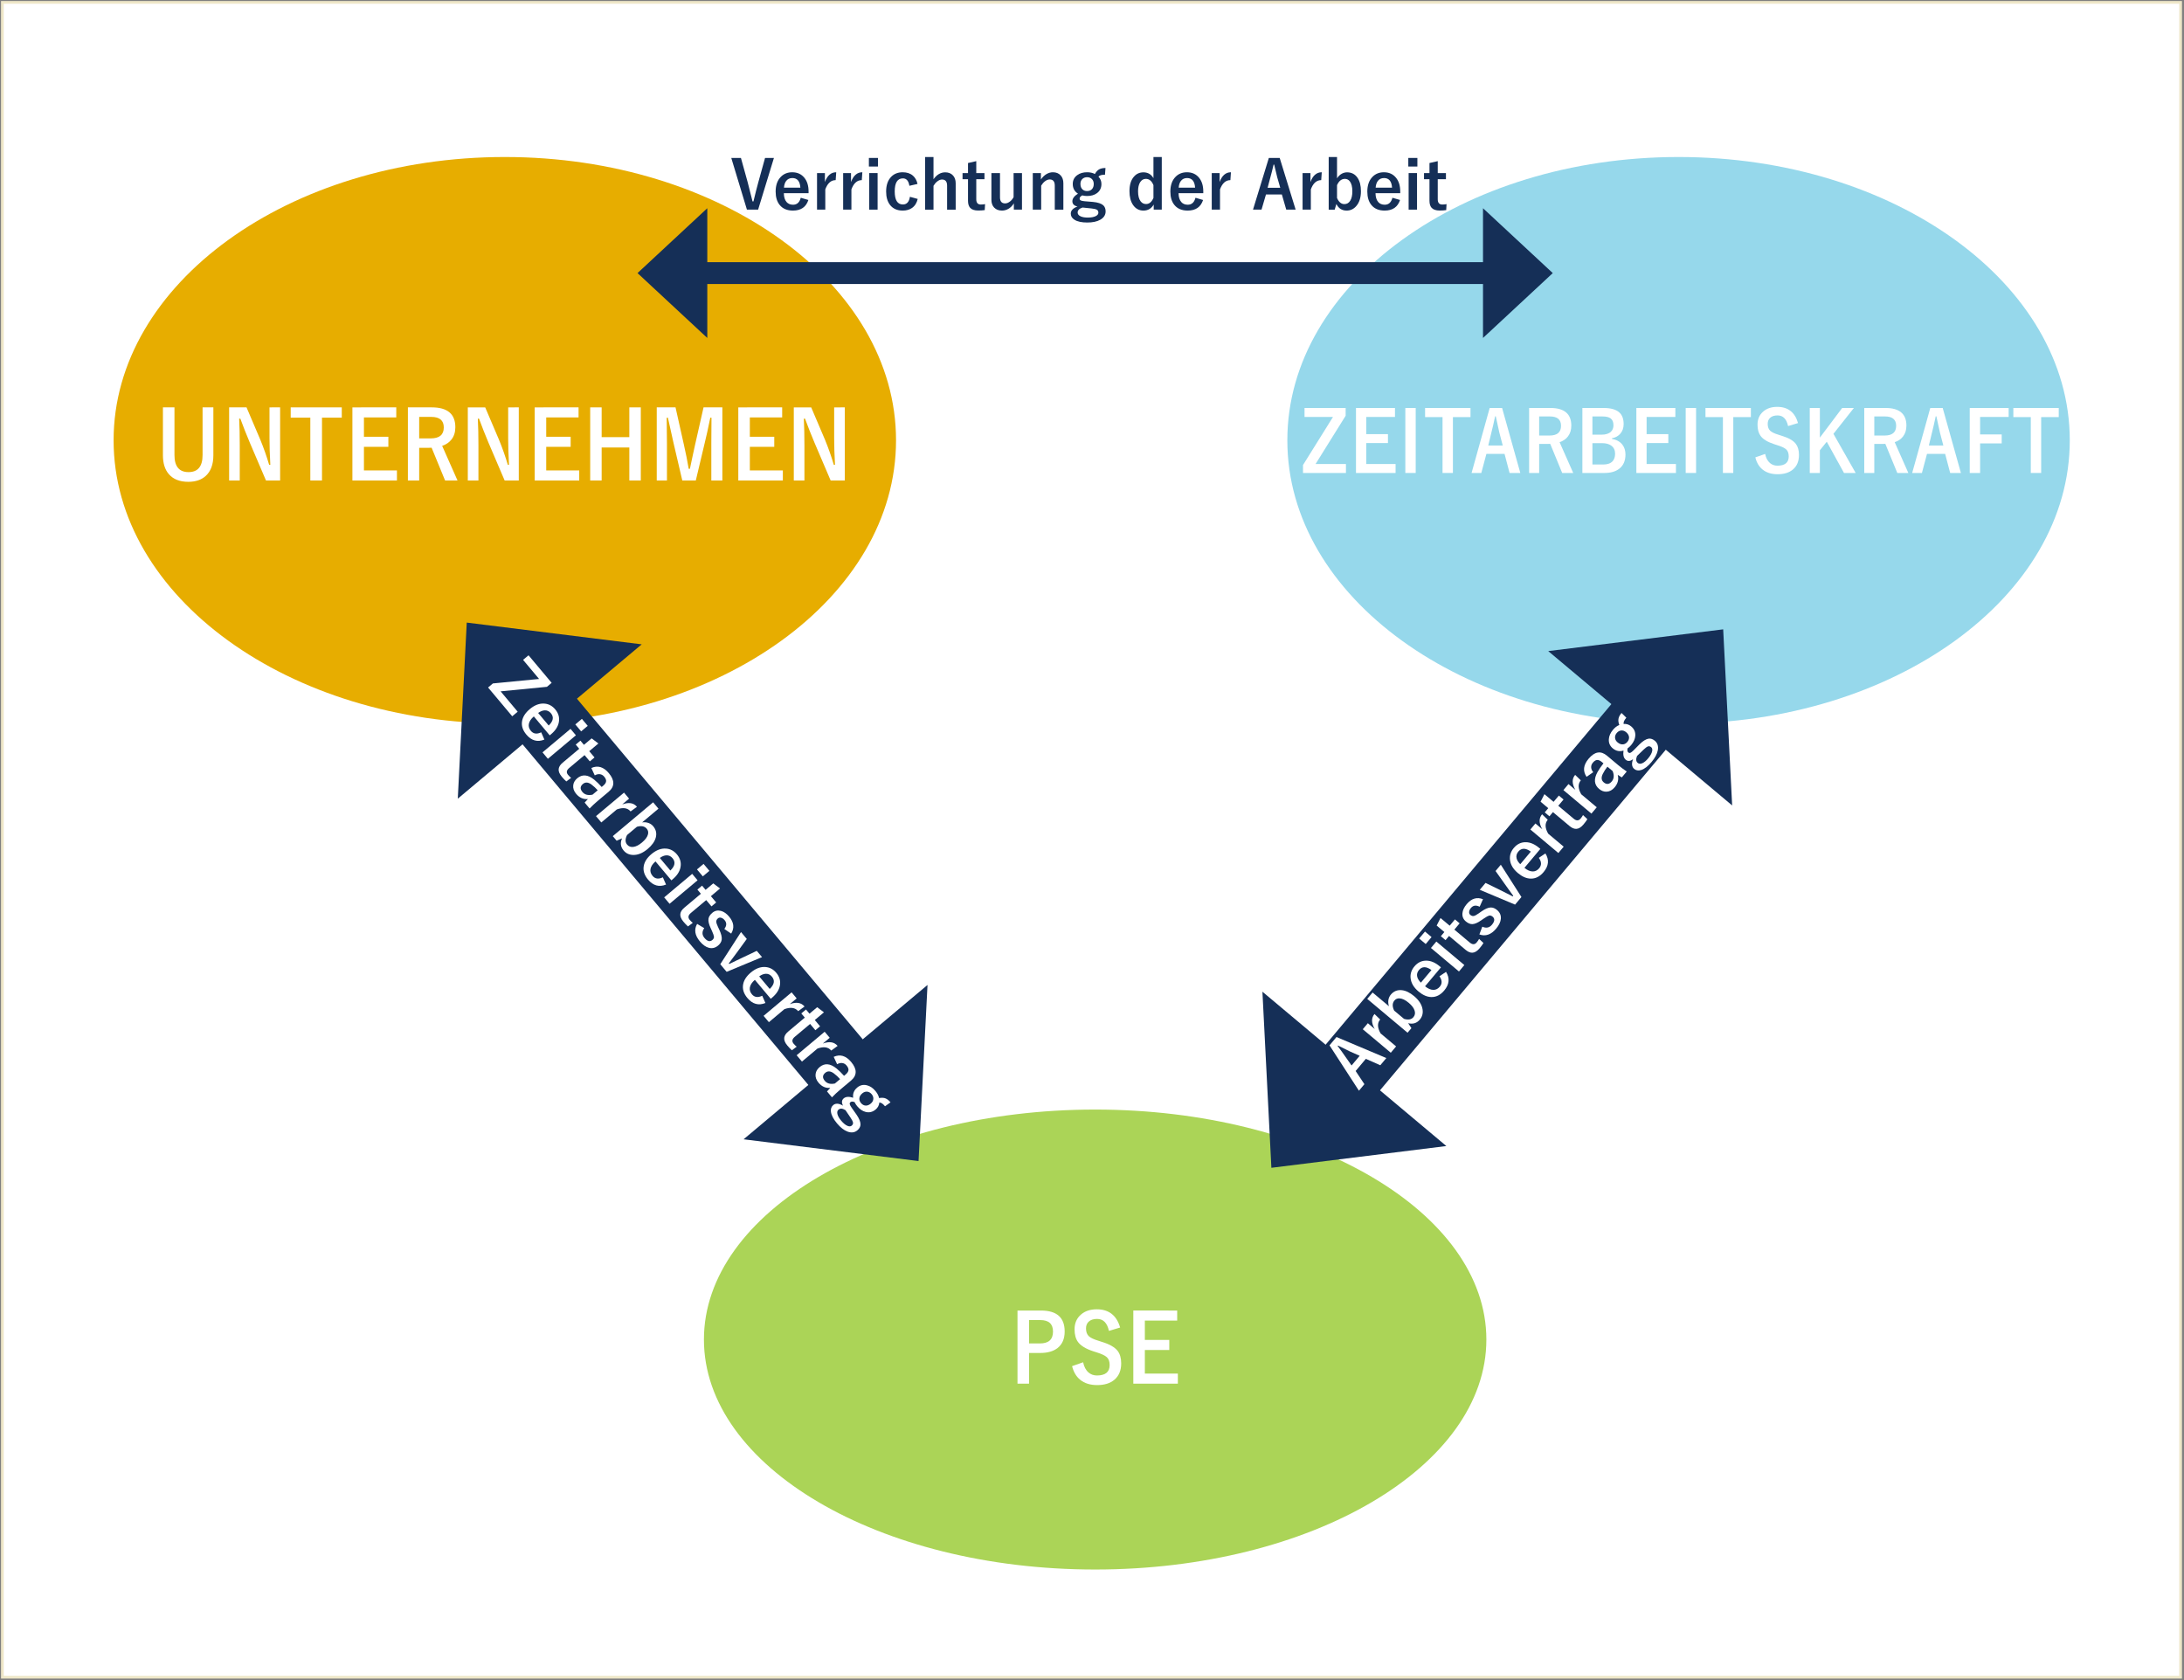 <?xml version="1.0" encoding="utf-8"?>
<!-- Generator: Adobe Illustrator 15.1.0, SVG Export Plug-In . SVG Version: 6.00 Build 0)  -->
<!DOCTYPE svg PUBLIC "-//W3C//DTD SVG 1.1//EN" "http://www.w3.org/Graphics/SVG/1.1/DTD/svg11.dtd">
<svg version="1.1" id="Ebene_1" xmlns="http://www.w3.org/2000/svg" xmlns:xlink="http://www.w3.org/1999/xlink" x="0px" y="0px"
	 width="800px" height="615.498px" viewBox="0 0 800 615.498" enable-background="new 0 0 800 615.498" xml:space="preserve">
<rect x="0" y="0" width="800" height="615.498" fill="#808080" stroke="none"/>
<rect x="0.872" y="0.872" fill="#FFFFFF" width="797.887" height="613.465"/>
<g>
	<g>
		<defs>
			<rect id="SVGID_1_" x="0" width="815.318" height="615.209"/>
		</defs>
		<clipPath id="SVGID_2_">
			<use xlink:href="#SVGID_1_"  overflow="visible"/>
		</clipPath>
		<rect x="0.872" y="0.872" clip-path="url(#SVGID_2_)" fill="none" stroke="#EEE7C8" width="797.887" height="613.465"/>
	</g>
	<g>
		<defs>
			<rect id="SVGID_3_" x="0" width="815.318" height="615.209"/>
		</defs>
		<clipPath id="SVGID_4_">
			<use xlink:href="#SVGID_3_"  overflow="visible"/>
		</clipPath>
		<path clip-path="url(#SVGID_4_)" fill="#ABD457" d="M401.153,574.892c79.144,0,143.305-37.715,143.305-84.239
			s-64.161-84.238-143.305-84.238c-79.142,0-143.302,37.714-143.302,84.238S322.011,574.892,401.153,574.892"/>
	</g>
</g>
<g>
	<path fill="#FFFFFF" d="M372.707,480.033h8.596c5.792,0,8.687,2.557,8.687,7.668c0,2.663-0.862,4.681-2.589,6.051
		c-1.542,1.214-3.662,1.82-6.357,1.82h-4.106v11.24h-4.229L372.707,480.033L372.707,480.033z M376.937,483.522v8.562h3.984
		c3.196,0,4.795-1.45,4.795-4.349c0-2.81-1.547-4.213-4.644-4.213H376.937z"/>
	<path fill="#FFFFFF" d="M410.307,486.252l-4.106,1.23c-0.633-2.922-2.078-4.383-4.336-4.383c-1.369,0-2.416,0.354-3.141,1.063
		c-0.613,0.607-0.919,1.416-0.919,2.427c0,1.259,0.352,2.214,1.057,2.865c0.645,0.585,1.782,1.124,3.417,1.618l1.287,0.422
		c2.851,0.854,4.801,1.972,5.854,3.354c0.848,1.123,1.271,2.642,1.271,4.552c0,2.595-0.837,4.595-2.513,5.999
		c-1.532,1.293-3.626,1.938-6.281,1.938c-2.564,0-4.643-0.651-6.236-1.955c-1.439-1.18-2.426-2.843-2.957-4.988l4.045-1.416
		c0.338,1.651,0.996,2.898,1.977,3.741c0.848,0.73,1.875,1.097,3.08,1.097c3.104,0,4.657-1.275,4.657-3.825
		c0-1.281-0.343-2.236-1.026-2.865c-0.664-0.618-1.905-1.208-3.723-1.77l-1.258-0.405c-2.706-0.887-4.565-2.018-5.576-3.387
		c-0.849-1.146-1.271-2.702-1.271-4.67c0-2.258,0.797-4.066,2.39-5.427c1.461-1.258,3.377-1.888,5.746-1.888
		C406.165,479.578,409.02,481.803,410.307,486.252z"/>
	<path fill="#FFFFFF" d="M431.205,480.033v3.69h-11.844v7.078h8.948v3.69h-8.948v8.63h12.089v3.69h-16.316v-26.78L431.205,480.033
		L431.205,480.033z"/>
</g>
<g>
	<g>
		<defs>
			<rect id="SVGID_5_" x="0" width="815.318" height="615.209"/>
		</defs>
		<clipPath id="SVGID_6_">
			<use xlink:href="#SVGID_5_"  overflow="visible"/>
		</clipPath>
		<path clip-path="url(#SVGID_6_)" fill="#E7AD00" d="M184.915,265.051c79.143,0,143.303-46.458,143.303-103.77
			c0-57.313-64.16-103.771-143.303-103.771S41.613,103.969,41.613,161.281C41.613,218.593,105.773,265.051,184.915,265.051"/>
	</g>
</g>
<g>
	<path fill="#FFFFFF" d="M78.155,149.215v17.528c0,3.371-0.938,5.904-2.818,7.601c-1.583,1.427-3.708,2.14-6.374,2.14
		c-3.095,0-5.454-0.921-7.078-2.764c-1.471-1.674-2.207-4-2.207-6.977v-17.528h4.229v17.46c0,4.168,1.717,6.252,5.148,6.252
		s5.148-2.084,5.148-6.252v-17.46H78.155z"/>
	<path fill="#FFFFFF" d="M102.608,149.215v26.78h-5.179l-5.899-13.803c-1.256-2.977-2.42-5.926-3.492-8.848h-0.43
		c0.144,2.966,0.214,6.191,0.214,9.674v12.977H83.93v-26.78h6.374l5.056,11.865c1.246,3.034,2.324,6.096,3.233,9.186h0.429
		c-0.204-3.641-0.306-6.91-0.306-9.809v-11.241L102.608,149.215L102.608,149.215z"/>
	<path fill="#FFFFFF" d="M125.192,149.215v3.758h-7.247v23.022h-4.274v-23.022h-7.187v-3.758H125.192z"/>
	<path fill="#FFFFFF" d="M145.155,149.215v3.691h-11.844v7.079h8.948v3.691h-8.948v8.629H145.4v3.691h-16.316v-26.78
		L145.155,149.215L145.155,149.215z"/>
	<path fill="#FFFFFF" d="M149.415,149.215h8.749c5.75,0,8.626,2.427,8.626,7.281c0,1.787-0.471,3.281-1.41,4.483
		c-0.828,1.068-1.966,1.843-3.417,2.326l5.623,12.69h-4.55l-4.935-12l-1.103,0.034h-3.447v11.966h-4.137V149.215L149.415,149.215z
		 M153.551,152.704v7.871h4.244c3.176,0,4.765-1.337,4.765-4.011c0-2.573-1.526-3.859-4.581-3.859L153.551,152.704L153.551,152.704z
		"/>
	<path fill="#FFFFFF" d="M190.031,149.215v26.78h-5.179l-5.898-13.803c-1.257-2.977-2.42-5.926-3.493-8.848h-0.43
		c0.144,2.966,0.215,6.191,0.215,9.674v12.977h-3.893v-26.78h6.374l5.057,11.865c1.245,3.034,2.323,6.096,3.232,9.186h0.429
		c-0.203-3.641-0.306-6.91-0.306-9.809v-11.241L190.031,149.215L190.031,149.215z"/>
	<path fill="#FFFFFF" d="M211.926,149.215v3.691h-11.844v7.079h8.947v3.691h-8.947v8.629h12.089v3.691h-16.317v-26.78
		L211.926,149.215L211.926,149.215z"/>
	<path fill="#FFFFFF" d="M234.724,149.215v26.78h-4.198v-12.084h-10.143v12.084h-4.198v-26.78h4.198v10.904h10.143v-10.904H234.724z
		"/>
	<path fill="#FFFFFF" d="M264.601,149.215v26.78h-4.045v-13.533c0-2.067,0.021-5.219,0.063-9.455h-0.444
		c-0.787,3.888-1.456,6.927-2.007,9.118l-3.294,13.871h-4.949l-3.202-13.702c-0.194-0.809-0.884-3.904-2.068-9.287h-0.443
		c0.061,3.101,0.092,6.275,0.092,9.522v13.466h-3.738v-26.78h6.879l3.064,13.668c0.695,3.045,1.282,5.989,1.762,8.831h0.444
		c0.173-0.752,0.5-2.292,0.979-4.618c0.348-1.674,0.648-3.056,0.904-4.146l3.11-13.736L264.601,149.215L264.601,149.215z"/>
	<path fill="#FFFFFF" d="M286.51,149.215v3.691h-11.844v7.079h8.947v3.691h-8.947v8.629h12.089v3.691h-16.317v-26.78L286.51,149.215
		L286.51,149.215z"/>
	<path fill="#FFFFFF" d="M309.446,149.215v26.78h-5.179l-5.899-13.803c-1.256-2.977-2.419-5.926-3.492-8.848h-0.43
		c0.144,2.966,0.215,6.191,0.215,9.674v12.977h-3.893v-26.78h6.374l5.056,11.865c1.246,3.034,2.324,6.096,3.233,9.186h0.429
		c-0.204-3.641-0.306-6.91-0.306-9.809v-11.241L309.446,149.215L309.446,149.215z"/>
</g>
<g>
	<g>
		<defs>
			<rect id="SVGID_7_" x="0" width="815.318" height="615.209"/>
		</defs>
		<clipPath id="SVGID_8_">
			<use xlink:href="#SVGID_7_"  overflow="visible"/>
		</clipPath>
		<path clip-path="url(#SVGID_8_)" fill="#96D8EB" d="M614.856,265.051c79.145,0,143.304-46.458,143.304-103.77
			c0-57.313-64.159-103.771-143.304-103.771c-79.143,0-143.302,46.458-143.302,103.771
			C471.554,218.593,535.713,265.051,614.856,265.051"/>
	</g>
</g>
<g>
	<path fill="#FFFFFF" d="M492.911,149.436v2.846l-11.019,17.678h11.127v3.281h-15.729v-2.906l10.989-17.618h-10.433v-3.281H492.911
		L492.911,149.436z"/>
	<path fill="#FFFFFF" d="M510.984,149.436v3.281h-10.526v6.292h7.952v3.281h-7.952v7.67h10.744v3.281h-14.504v-23.805H510.984z"/>
	<path fill="#FFFFFF" d="M518.57,149.436v23.805h-3.8v-23.805H518.57z"/>
	<path fill="#FFFFFF" d="M538.643,149.436v3.341h-6.441v20.464h-3.8v-20.464h-6.387v-3.341H538.643z"/>
	<path fill="#FFFFFF" d="M550.221,149.436l6.673,23.805h-3.937l-1.839-6.996h-6.646l-1.866,6.996h-3.568l6.634-23.805H550.221z
		 M550.452,163.173l-1.267-4.824c-0.163-0.679-0.59-2.631-1.28-5.857h-0.245c-0.463,2.227-0.908,4.17-1.335,5.828l-1.171,4.854
		L550.452,163.173L550.452,163.173z"/>
	<path fill="#FFFFFF" d="M560.122,149.436h7.776c5.111,0,7.667,2.157,7.667,6.472c0,1.588-0.417,2.917-1.253,3.985
		c-0.735,0.949-1.748,1.638-3.037,2.067l4.998,11.281h-4.044l-4.386-10.667l-0.98,0.03H563.8v10.637h-3.678V149.436z
		 M563.799,152.537v6.996h3.771c2.823,0,4.235-1.188,4.235-3.565c0-2.287-1.357-3.431-4.072-3.431H563.799z"/>
	<path fill="#FFFFFF" d="M579.625,149.436h7.722c2.778,0,4.762,0.589,5.951,1.768c0.963,0.949,1.443,2.332,1.443,4.15
		c0,1.458-0.439,2.662-1.32,3.61c-0.755,0.819-1.748,1.343-2.982,1.573v0.21c1.707,0.31,2.991,1.024,3.854,2.142
		c0.744,0.969,1.116,2.167,1.116,3.596c0,2.267-0.749,3.995-2.247,5.183c-1.335,1.049-3.142,1.573-5.421,1.573h-8.116V149.436
		L579.625,149.436z M583.301,152.537v6.681h3.296c1.543,0,2.696-0.354,3.459-1.063c0.636-0.589,0.953-1.388,0.953-2.397
		c0-1.168-0.351-2.007-1.048-2.517c-0.646-0.469-1.657-0.704-3.037-0.704H583.301z M583.301,162.319v7.82h4.018
		c1.507,0,2.629-0.395,3.364-1.184c0.617-0.669,0.926-1.593,0.926-2.771c0-1.298-0.472-2.287-1.416-2.966
		c-0.836-0.599-1.952-0.899-3.351-0.899H583.301z"/>
	<path fill="#FFFFFF" d="M613.685,149.436v3.281h-10.527v6.292h7.953v3.281h-7.953v7.67h10.745v3.281h-14.504v-23.805H613.685z"/>
	<path fill="#FFFFFF" d="M621.272,149.436v23.805h-3.8v-23.805H621.272z"/>
	<path fill="#FFFFFF" d="M641.345,149.436v3.341h-6.441v20.464h-3.8v-20.464h-6.387v-3.341H641.345z"/>
	<path fill="#FFFFFF" d="M658.621,154.963l-3.649,1.094c-0.563-2.597-1.849-3.895-3.854-3.895c-1.216,0-2.146,0.314-2.791,0.944
		c-0.545,0.539-0.816,1.258-0.816,2.157c0,1.119,0.313,1.967,0.938,2.546c0.572,0.52,1.584,0.999,3.037,1.438l1.145,0.375
		c2.532,0.759,4.268,1.752,5.202,2.981c0.754,0.999,1.131,2.347,1.131,4.045c0,2.307-0.744,4.085-2.233,5.333
		c-1.361,1.148-3.223,1.723-5.584,1.723c-2.278,0-4.126-0.579-5.543-1.738c-1.279-1.049-2.156-2.527-2.628-4.435l3.596-1.258
		c0.299,1.468,0.885,2.577,1.757,3.326c0.753,0.649,1.666,0.974,2.737,0.974c2.76,0,4.14-1.134,4.14-3.401
		c0-1.139-0.304-1.987-0.911-2.547c-0.592-0.549-1.693-1.073-3.311-1.573l-1.117-0.36c-2.404-0.789-4.058-1.792-4.957-3.011
		c-0.754-1.019-1.13-2.402-1.13-4.15c0-2.007,0.708-3.615,2.124-4.824c1.299-1.119,3.001-1.678,5.107-1.678
		C654.939,149.031,657.477,151.008,658.621,154.963z"/>
	<path fill="#FFFFFF" d="M679.076,149.436l-7.489,9.468l8.145,14.337h-4.276l-6.306-11.445l-2.533,3.131v8.314h-3.704v-23.805h3.704
		v10.861l8.171-10.861H679.076z"/>
	<path fill="#FFFFFF" d="M682.877,149.436h7.775c5.111,0,7.667,2.157,7.667,6.472c0,1.588-0.417,2.917-1.253,3.985
		c-0.734,0.949-1.748,1.638-3.037,2.067l4.998,11.281h-4.044l-4.386-10.667l-0.98,0.03h-3.063v10.637h-3.677V149.436z
		 M686.554,152.537v6.996h3.771c2.823,0,4.235-1.188,4.235-3.565c0-2.287-1.357-3.431-4.072-3.431H686.554z"/>
	<path fill="#FFFFFF" d="M711.613,149.436l6.673,23.805h-3.936l-1.839-6.996h-6.646L704,173.24h-3.568l6.633-23.805L711.613,149.436
		L711.613,149.436z M711.844,163.173l-1.268-4.824c-0.163-0.679-0.59-2.631-1.279-5.857h-0.245c-0.463,2.227-0.908,4.17-1.335,5.828
		l-1.172,4.854L711.844,163.173L711.844,163.173z"/>
	<path fill="#FFFFFF" d="M735.773,149.436v3.281h-10.459v6.412h7.912v3.281h-7.912v10.832h-3.8v-23.805L735.773,149.436
		L735.773,149.436z"/>
	<path fill="#FFFFFF" d="M754.117,149.436v3.341h-6.44v20.464h-3.8v-20.464h-6.388v-3.341H754.117z"/>
</g>
<line fill="none" stroke="#152F57" stroke-width="26" x1="190.789" y1="251.665" x2="316.646" y2="401.656"/>
<polygon fill="#152F57" points="170.97,228.046 167.686,292.544 235.059,236.014 "/>
<polygon fill="#152F57" points="336.464,425.275 339.747,360.776 272.375,417.308 "/>
<g>
	<path fill="#FFFFFF" d="M202.073,250.119l-1.733,1.455l-16.969,1.654l6.258,7.457l-2,1.677l-8.848-10.543l1.771-1.486l16.917-1.641
		l-5.868-6.993l1.999-1.678L202.073,250.119z"/>
	<path fill="#FFFFFF" d="M201.363,269.35l-5.82-6.938c-1.062,0.911-1.673,1.85-1.836,2.817c-0.146,0.877,0.108,1.706,0.763,2.485
		c0.924,1.102,2.181,1.277,3.769,0.524l1.173,2.658c-2.525,1.02-4.729,0.409-6.607-1.83c-1.374-1.638-1.888-3.325-1.544-5.066
		c0.297-1.525,1.23-2.946,2.801-4.263c1.777-1.491,3.567-2.163,5.37-2.017c1.552,0.119,2.871,0.826,3.959,2.122
		c1.215,1.448,1.649,3.035,1.301,4.758c-0.312,1.568-1.259,3.017-2.841,4.345L201.363,269.35z M200.984,265.747
		c1.698-1.622,1.969-3.123,0.81-4.504c-0.628-0.749-1.391-1.101-2.285-1.055c-0.765,0.041-1.56,0.36-2.384,0.959L200.984,265.747z"
		/>
	<path fill="#FFFFFF" d="M210.957,269.326l-10.262,8.609l-1.976-2.354l10.261-8.609L210.957,269.326z M215.286,265.866l-2.41,2.022
		l-2.139-2.548l2.41-2.022L215.286,265.866z"/>
	<path fill="#FFFFFF" d="M219.187,272.33l-3.35,2.812l1.93,2.301l-1.716,1.44l-1.93-2.301l-5.633,4.726
		c-0.985,0.827-1.124,1.664-0.413,2.51c0.383,0.456,0.757,0.821,1.122,1.096l-1.757,1.318c-0.513-0.451-1.065-1.029-1.658-1.734
		c-0.872-1.041-1.252-1.999-1.136-2.875c0.103-0.78,0.591-1.538,1.468-2.273l6.062-5.086l-1.287-1.534l1.716-1.44l1.287,1.534
		l2.821-2.367L219.187,272.33z"/>
	<path fill="#FFFFFF" d="M216.608,281.308c2.331-1.054,4.461-0.43,6.393,1.87c2.227,2.654,2.204,4.933-0.065,6.837l-4.072,3.417
		c-0.991,0.833-1.956,1.735-2.893,2.707l-1.815-2.163c0.327-0.389,0.727-0.822,1.197-1.3c-1.677,0.152-3.109-0.479-4.3-1.896
		c-0.854-1.017-1.212-2.075-1.076-3.174c0.119-0.971,0.61-1.819,1.475-2.544c1.825-1.532,3.892-1.363,6.198,0.509
		c0.853,0.694,1.77,1.589,2.75,2.685l0.584-0.49c0.682-0.572,1.029-1.139,1.045-1.701c0.01-0.484-0.231-1.02-0.723-1.604
		c-0.449-0.535-0.996-0.834-1.638-0.895c-0.588-0.058-1.189,0.09-1.808,0.442L216.608,281.308z M218.948,289.472
		c-0.678-0.77-1.436-1.471-2.276-2.102c-1.208-0.896-2.259-0.968-3.153-0.218c-1.035,0.868-1.092,1.85-0.173,2.946
		c0.837,0.998,2.068,1.323,3.695,0.975L218.948,289.472z"/>
	<path fill="#FFFFFF" d="M233.322,295.516l-2.339,1.7c-1.098-1.309-2.779-1.552-5.045-0.729l-5.678,4.764l-1.945-2.318l10.262-8.609
		l1.854,2.209l-2.52,2.114C230.297,293.772,232.102,294.062,233.322,295.516z"/>
	<path fill="#FFFFFF" d="M241.196,296.206l-5.988,5.025c0.856-0.128,1.668-0.046,2.432,0.247c0.649,0.254,1.19,0.64,1.624,1.157
		c1.042,1.242,1.354,2.633,0.938,4.176c-0.392,1.438-1.381,2.823-2.97,4.155c-1.802,1.512-3.585,2.241-5.352,2.188
		c-1.423-0.039-2.576-0.586-3.459-1.639c-1.104-1.314-1.29-2.791-0.561-4.431l-1.985,0.858l-1.409-1.68l14.771-12.394
		L241.196,296.206z M233.299,302.832l-3.606,3.026c-0.729,1.452-0.722,2.624,0.023,3.511c0.592,0.707,1.383,0.981,2.372,0.825
		c0.949-0.142,1.977-0.678,3.084-1.607c1.234-1.037,1.966-2.039,2.191-3.005c0.187-0.768,0.035-1.441-0.449-2.019
		C236.118,302.613,234.913,302.37,233.299,302.832z"/>
	<path fill="#FFFFFF" d="M245.928,322.46l-5.821-6.938c-1.061,0.91-1.673,1.85-1.836,2.816c-0.146,0.877,0.109,1.707,0.764,2.485
		c0.925,1.103,2.181,1.276,3.769,0.524l1.172,2.658c-2.526,1.02-4.728,0.408-6.606-1.83c-1.374-1.638-1.889-3.326-1.545-5.066
		c0.298-1.524,1.23-2.945,2.801-4.262c1.776-1.492,3.566-2.164,5.37-2.019c1.552,0.119,2.87,0.825,3.959,2.123
		c1.215,1.448,1.648,3.034,1.301,4.757c-0.313,1.568-1.259,3.018-2.841,4.346L245.928,322.46z M245.55,318.858
		c1.698-1.623,1.968-3.125,0.809-4.506c-0.628-0.748-1.39-1.101-2.284-1.054c-0.766,0.04-1.56,0.36-2.385,0.959L245.55,318.858z"/>
	<path fill="#FFFFFF" d="M255.521,322.437l-10.261,8.609l-1.976-2.354l10.261-8.609L255.521,322.437z M259.851,318.976l-2.41,2.022
		l-2.137-2.548l2.41-2.021L259.851,318.976z"/>
	<path fill="#FFFFFF" d="M263.751,325.44l-3.351,2.813l1.932,2.301l-1.716,1.439l-1.932-2.301l-5.632,4.727
		c-0.986,0.827-1.124,1.663-0.414,2.51c0.383,0.455,0.756,0.82,1.122,1.096l-1.757,1.318c-0.514-0.451-1.066-1.029-1.658-1.734
		c-0.873-1.041-1.252-2-1.136-2.875c0.102-0.78,0.591-1.539,1.467-2.273l6.061-5.086l-1.286-1.533l1.716-1.439l1.287,1.533
		l2.82-2.367L263.751,325.44z"/>
	<path fill="#FFFFFF" d="M267.83,341.962l-2.51-1.691c0.889-1.18,0.928-2.25,0.121-3.213c-0.438-0.522-0.904-0.83-1.398-0.925
		c-0.404-0.086-0.756-0.005-1.055,0.246c-0.432,0.362-0.64,0.771-0.622,1.224c0.02,0.418,0.227,1.047,0.621,1.89l0.492,1.05
		c0.712,1.516,1.007,2.727,0.883,3.629c-0.108,0.797-0.553,1.521-1.331,2.176c-1.022,0.858-2.144,1.129-3.362,0.814
		c-1.131-0.286-2.226-1.059-3.282-2.318c-1.874-2.232-2.216-4.377-1.027-6.434l2.605,1.548c-0.875,1.293-0.849,2.492,0.075,3.593
		c1.046,1.247,2.011,1.501,2.894,0.76c0.438-0.367,0.635-0.781,0.59-1.242c-0.044-0.387-0.28-1.065-0.71-2.033l-0.481-1.057
		c-0.68-1.453-0.947-2.612-0.805-3.479c0.13-0.761,0.596-1.479,1.398-2.153c0.919-0.771,1.96-1.006,3.124-0.708
		c1.07,0.274,2.08,0.978,3.03,2.109C268.83,337.833,269.081,339.906,267.83,341.962z"/>
	<path fill="#FFFFFF" d="M279.137,350.581l-12.965,5.387l-2.336-2.785l7.595-11.785l2.114,2.521l-3.385,4.66
		c-0.438,0.604-1.002,1.364-1.697,2.278c-0.746,0.99-1.25,1.662-1.512,2.018l0.184,0.219c0.506-0.238,1.372-0.658,2.598-1.261
		c0.942-0.459,1.717-0.828,2.321-1.106l5.153-2.443L279.137,350.581z"/>
	<path fill="#FFFFFF" d="M282.328,365.84l-5.821-6.938c-1.062,0.912-1.673,1.851-1.836,2.817c-0.146,0.878,0.108,1.706,0.763,2.485
		c0.924,1.102,2.181,1.277,3.77,0.523l1.172,2.658c-2.525,1.02-4.729,0.409-6.607-1.83c-1.374-1.638-1.888-3.324-1.544-5.066
		c0.297-1.524,1.23-2.945,2.8-4.262c1.777-1.492,3.567-2.164,5.37-2.019c1.552,0.12,2.871,0.827,3.959,2.123
		c1.215,1.448,1.649,3.035,1.301,4.758c-0.312,1.567-1.259,3.017-2.841,4.345L282.328,365.84z M281.949,362.237
		c1.697-1.622,1.968-3.123,0.809-4.504c-0.628-0.75-1.39-1.102-2.285-1.055c-0.765,0.04-1.56,0.359-2.384,0.959L281.949,362.237z"/>
	<path fill="#FFFFFF" d="M294.708,368.673l-2.339,1.7c-1.099-1.31-2.78-1.552-5.045-0.729l-5.679,4.765l-1.944-2.318l10.261-8.608
		l1.854,2.209l-2.52,2.113C291.683,366.929,293.488,367.219,294.708,368.673z"/>
	<path fill="#FFFFFF" d="M301.813,370.801l-3.35,2.812l1.93,2.302l-1.716,1.44l-1.93-2.301l-5.633,4.725
		c-0.985,0.828-1.123,1.664-0.413,2.51c0.383,0.457,0.757,0.822,1.122,1.097l-1.757,1.318c-0.513-0.451-1.065-1.029-1.657-1.734
		c-0.874-1.04-1.253-2-1.137-2.875c0.103-0.78,0.591-1.538,1.469-2.274l6.061-5.086l-1.287-1.532l1.716-1.44l1.287,1.533
		l2.821-2.367L301.813,370.801z"/>
	<path fill="#FFFFFF" d="M306.818,383.106l-2.339,1.699c-1.098-1.309-2.78-1.553-5.045-0.729l-5.678,4.764l-1.945-2.317
		l10.261-8.609l1.854,2.209l-2.521,2.113C303.793,381.36,305.598,381.651,306.818,383.106z"/>
	<path fill="#FFFFFF" d="M305.385,387.108c2.332-1.053,4.462-0.43,6.392,1.871c2.228,2.652,2.204,4.932-0.065,6.836l-4.071,3.416
		c-0.992,0.834-1.956,1.736-2.894,2.709l-1.814-2.164c0.327-0.389,0.726-0.822,1.197-1.299c-1.678,0.151-3.11-0.48-4.301-1.898
		c-0.853-1.018-1.212-2.075-1.076-3.174c0.118-0.971,0.609-1.819,1.475-2.545c1.826-1.531,3.892-1.361,6.198,0.51
		c0.853,0.693,1.77,1.59,2.751,2.686l0.584-0.49c0.681-0.571,1.028-1.14,1.045-1.701c0.009-0.483-0.232-1.02-0.723-1.604
		c-0.449-0.535-0.996-0.835-1.639-0.896c-0.588-0.058-1.188,0.091-1.807,0.442L305.385,387.108z M307.725,395.272
		c-0.678-0.771-1.438-1.472-2.277-2.104c-1.208-0.896-2.259-0.967-3.152-0.217c-1.035,0.867-1.093,1.849-0.174,2.945
		c0.838,0.998,2.068,1.322,3.695,0.976L307.725,395.272z"/>
	<path fill="#FFFFFF" d="M326.198,403.774l-2.012,1.438c-0.439-0.522-0.82-0.884-1.141-1.081c-0.252-0.15-0.563-0.255-0.93-0.311
		c-0.107,1.046-0.558,1.9-1.349,2.563c-1.12,0.939-2.345,1.241-3.674,0.904c-1.126-0.278-2.159-0.978-3.1-2.099
		c-0.397-0.474-0.713-0.967-0.944-1.479c-0.668-0.289-1.175-0.288-1.522,0.003c-0.244,0.204-0.331,0.453-0.26,0.747
		c0.07,0.294,0.306,0.729,0.706,1.305l1.754,2.48c1.02,1.486,1.513,2.718,1.479,3.689c-0.04,0.78-0.425,1.478-1.154,2.09
		c-0.992,0.832-2.195,0.985-3.61,0.461c-1.288-0.483-2.568-1.483-3.84-3c-1.307-1.557-2.049-2.969-2.227-4.229
		c-0.146-1.063,0.137-1.888,0.843-2.48c0.876-0.734,2.07-0.664,3.584,0.214c-0.594-1.142-0.504-2.035,0.269-2.685
		c0.762-0.639,1.908-0.711,3.444-0.215c-0.197-1.496,0.298-2.74,1.485-3.736c1.059-0.889,2.25-1.164,3.573-0.821
		c1.139,0.28,2.17,0.974,3.101,2.082c0.71,0.846,1.155,1.711,1.338,2.596c0.952-0.188,1.76-0.14,2.423,0.146
		C325.024,402.604,325.611,403.075,326.198,403.774z M309.706,406.646c-1.063-0.672-1.913-0.742-2.553-0.205
		c-0.475,0.397-0.595,0.996-0.359,1.795c0.198,0.683,0.634,1.423,1.303,2.22c0.857,1.022,1.666,1.678,2.425,1.964
		c0.606,0.229,1.089,0.191,1.448-0.109c0.39-0.326,0.551-0.703,0.486-1.125c-0.069-0.418-0.362-1.008-0.876-1.769L309.706,406.646z
		 M319.28,400.774c-0.484-0.578-1.064-0.885-1.738-0.922c-0.602-0.024-1.166,0.187-1.695,0.631c-0.688,0.576-1.045,1.213-1.072,1.91
		c-0.021,0.58,0.184,1.127,0.617,1.646c0.5,0.596,1.085,0.903,1.754,0.923c0.62,0.01,1.225-0.234,1.815-0.729
		c0.62-0.521,0.936-1.135,0.946-1.838C319.912,401.819,319.702,401.28,319.28,400.774z"/>
</g>
<line fill="none" stroke="#152F57" stroke-width="8" x1="248.997" y1="100.03" x2="553.31" y2="100.03"/>
<polygon fill="#152F57" points="233.526,100.03 259.082,123.79 259.082,76.271 "/>
<polygon fill="#152F57" points="568.78,100.03 543.224,76.271 543.224,123.79 "/>
<g>
	<path fill="#152F57" d="M283.491,57.853l-5.792,18.936h-4.1l-5.731-18.936h3.539l2.467,8.901c0.063,0.231,0.655,2.566,1.775,7.007
		h0.346c0.644-2.709,1.228-5.013,1.752-6.912l2.49-8.997L283.491,57.853L283.491,57.853z"/>
	<path fill="#152F57" d="M296.18,70.759h-9.057c0.016,1.398,0.341,2.471,0.977,3.217c0.58,0.675,1.378,1.013,2.396,1.013
		c1.438,0,2.379-0.85,2.823-2.55l2.788,0.81c-0.842,2.59-2.725,3.885-5.647,3.885c-2.138,0-3.763-0.691-4.874-2.073
		c-0.979-1.208-1.466-2.836-1.466-4.886c0-2.32,0.635-4.123,1.906-5.41c1.088-1.112,2.479-1.668,4.17-1.668
		c1.892,0,3.385,0.688,4.481,2.062c1.001,1.248,1.501,2.904,1.501,4.969L296.18,70.759L296.18,70.759z M293.177,68.733
		c-0.151-2.344-1.128-3.516-2.932-3.516c-0.978,0-1.736,0.357-2.276,1.073c-0.461,0.612-0.727,1.426-0.799,2.443H293.177z"/>
	<path fill="#152F57" d="M306.309,63.096l-0.203,2.884c-1.708,0-2.975,1.132-3.801,3.396v7.412h-3.027V63.394h2.884v3.289
		C303.028,64.292,304.41,63.096,306.309,63.096z"/>
	<path fill="#152F57" d="M315.878,63.096l-0.203,2.884c-1.708,0-2.976,1.132-3.802,3.396v7.412h-3.026V63.394h2.884v3.289
		C312.597,64.292,313.979,63.096,315.878,63.096z"/>
	<path fill="#152F57" d="M321.598,57.853v3.146h-3.325v-3.146H321.598z M321.467,63.394v13.395h-3.075V63.394H321.467z"/>
	<path fill="#152F57" d="M336.089,67.374l-2.979,0.68c-0.286-1.812-1.076-2.717-2.371-2.717c-2.002,0-3.003,1.589-3.003,4.767
		c0,3.194,1.001,4.791,3.003,4.791c1.414,0,2.269-0.937,2.563-2.812l2.859,0.786c-0.35,1.478-1.053,2.582-2.108,3.313
		c-0.914,0.635-2.042,0.953-3.384,0.953c-2.034,0-3.592-0.699-4.672-2.097c-0.938-1.223-1.405-2.852-1.405-4.886
		c0-2.328,0.62-4.127,1.858-5.398c1.072-1.104,2.479-1.656,4.219-1.656c1.541,0,2.791,0.421,3.754,1.263
		C335.254,65.09,335.811,66.095,336.089,67.374z"/>
	<path fill="#152F57" d="M341.94,57.507v8.151c1.199-1.692,2.633-2.538,4.302-2.538c1.215,0,2.173,0.393,2.872,1.18
		c0.635,0.715,0.953,1.656,0.953,2.824v9.665h-3.146v-8.783c0-1.501-0.62-2.252-1.859-2.252c-0.572,0-1.16,0.238-1.764,0.715
		c-0.518,0.405-0.97,0.934-1.358,1.585v8.735h-3.075V57.507H341.94z"/>
	<path fill="#152F57" d="M357.61,59.021v4.374h3.003v2.24h-3.003v7.353c0,1.287,0.552,1.931,1.656,1.931
		c0.596,0,1.116-0.052,1.561-0.155l-0.119,2.192c-0.675,0.104-1.474,0.155-2.395,0.155c-1.359,0-2.336-0.326-2.932-0.978
		c-0.532-0.58-0.799-1.442-0.799-2.586v-7.913h-2.002v-2.24h2.002v-3.682L357.61,59.021z"/>
	<path fill="#152F57" d="M374.353,63.394v13.395h-2.979v-2.312c-0.516,0.874-1.188,1.549-2.014,2.026
		c-0.73,0.421-1.509,0.631-2.335,0.631c-1.216,0-2.177-0.374-2.884-1.12c-0.659-0.707-0.989-1.652-0.989-2.836v-9.784h3.146v8.902
		c0,1.47,0.627,2.205,1.883,2.205c0.604,0,1.215-0.246,1.835-0.739c0.523-0.421,0.945-0.941,1.263-1.561v-8.807H374.353
		L374.353,63.394z"/>
	<path fill="#152F57" d="M381.288,63.394v2.348c0.588-0.874,1.287-1.545,2.098-2.014c0.739-0.421,1.505-0.631,2.3-0.631
		c1.215,0,2.173,0.397,2.872,1.192c0.635,0.715,0.953,1.66,0.953,2.836v9.665h-3.146v-8.807c0-1.501-0.62-2.252-1.858-2.252
		c-0.572,0-1.16,0.23-1.765,0.691c-0.517,0.405-0.969,0.934-1.357,1.585v8.783h-3.075V63.394H381.288z"/>
	<path fill="#152F57" d="M404.943,61.535l-0.189,2.467c-0.685,0-1.204,0.06-1.563,0.179c-0.278,0.095-0.556,0.266-0.834,0.512
		c0.73,0.755,1.097,1.649,1.097,2.681c0,1.462-0.557,2.594-1.669,3.396c-0.937,0.683-2.137,1.025-3.599,1.025
		c-0.62,0-1.2-0.076-1.74-0.227c-0.65,0.326-0.977,0.715-0.977,1.168c0,0.318,0.135,0.544,0.404,0.679
		c0.271,0.135,0.755,0.234,1.454,0.298l3.027,0.25c1.795,0.175,3.055,0.588,3.777,1.239c0.571,0.532,0.857,1.275,0.857,2.229
		c0,1.294-0.654,2.315-1.967,3.063c-1.199,0.675-2.788,1.013-4.766,1.013c-2.034,0-3.592-0.338-4.671-1.013
		c-0.906-0.572-1.358-1.319-1.358-2.241c0-1.144,0.822-2.014,2.466-2.609c-1.255-0.278-1.883-0.921-1.883-1.931
		c0-0.993,0.684-1.918,2.05-2.776c-1.271-0.811-1.907-1.99-1.907-3.54c0-1.382,0.557-2.471,1.668-3.265
		c0.945-0.691,2.142-1.037,3.588-1.037c1.104,0,2.054,0.214,2.848,0.644c0.469-0.85,1.023-1.438,1.668-1.764
		C403.29,61.682,404.029,61.535,404.943,61.535z M396.541,76.014c-1.199,0.381-1.799,0.989-1.799,1.823
		c0,0.62,0.381,1.097,1.145,1.43c0.65,0.286,1.498,0.429,2.538,0.429c1.335,0,2.354-0.198,3.063-0.596
		c0.564-0.318,0.847-0.711,0.847-1.18c0-0.508-0.184-0.874-0.549-1.096c-0.364-0.214-1.005-0.37-1.918-0.465L396.541,76.014z
		 M398.198,64.908c-0.755,0-1.362,0.246-1.822,0.739c-0.405,0.445-0.608,1.013-0.608,1.704c0,0.897,0.258,1.581,0.773,2.049
		c0.43,0.39,0.981,0.584,1.657,0.584c0.778,0,1.391-0.25,1.835-0.75c0.405-0.469,0.608-1.088,0.608-1.859
		c0-0.81-0.268-1.446-0.799-1.906C399.406,65.094,398.857,64.908,398.198,64.908z"/>
	<path fill="#152F57" d="M425.559,57.507v19.281h-2.955v-1.859c-0.866,1.47-2.117,2.205-3.754,2.205
		c-1.604,0-2.88-0.691-3.825-2.073c-0.866-1.279-1.299-2.956-1.299-5.029c0-2.352,0.563-4.151,1.692-5.398
		c0.904-1.009,2.049-1.513,3.432-1.513c1.604,0,2.824,0.711,3.658,2.133v-7.746L425.559,57.507L425.559,57.507z M422.508,67.815
		c-0.619-1.533-1.545-2.3-2.776-2.3c-0.89,0-1.593,0.417-2.109,1.251c-0.5,0.802-0.751,1.907-0.751,3.313
		c0,1.645,0.322,2.876,0.967,3.694c0.508,0.644,1.162,0.965,1.966,0.965c1.16,0,2.062-0.747,2.705-2.24L422.508,67.815
		L422.508,67.815z"/>
	<path fill="#152F57" d="M440.764,70.759h-9.057c0.016,1.398,0.342,2.471,0.978,3.217c0.579,0.675,1.378,1.013,2.395,1.013
		c1.438,0,2.38-0.85,2.824-2.55l2.789,0.81c-0.843,2.59-2.726,3.885-5.647,3.885c-2.139,0-3.763-0.691-4.874-2.073
		c-0.979-1.208-1.467-2.836-1.467-4.886c0-2.32,0.637-4.123,1.906-5.41c1.089-1.112,2.479-1.668,4.171-1.668
		c1.892,0,3.385,0.688,4.48,2.062c1.001,1.248,1.502,2.904,1.502,4.969V70.759z M437.761,68.733
		c-0.151-2.344-1.128-3.516-2.933-3.516c-0.978,0-1.735,0.357-2.275,1.073c-0.461,0.612-0.728,1.426-0.798,2.443H437.761z"/>
	<path fill="#152F57" d="M450.893,63.096l-0.202,2.884c-1.708,0-2.976,1.132-3.802,3.396v7.412h-3.026V63.394h2.884v3.289
		C447.612,64.292,448.994,63.096,450.893,63.096z"/>
	<path fill="#152F57" d="M468.756,57.853l5.839,18.936h-3.443l-1.608-5.565h-5.815l-1.632,5.565h-3.122l5.803-18.936H468.756z
		 M468.957,68.78l-1.107-3.837c-0.143-0.54-0.516-2.093-1.12-4.66h-0.214c-0.405,1.772-0.795,3.317-1.168,4.636l-1.025,3.861
		H468.957z"/>
	<path fill="#152F57" d="M484.164,63.096l-0.201,2.884c-1.708,0-2.977,1.132-3.803,3.396v7.412h-3.025V63.394h2.884v3.289
		C480.883,64.292,482.266,63.096,484.164,63.096z"/>
	<path fill="#152F57" d="M489.754,57.507v7.817c0.451-0.739,1.035-1.307,1.751-1.704c0.611-0.333,1.256-0.5,1.931-0.5
		c1.621,0,2.888,0.655,3.802,1.966c0.851,1.223,1.274,2.872,1.274,4.945c0,2.352-0.588,4.187-1.765,5.505
		c-0.944,1.065-2.104,1.597-3.479,1.597c-1.716,0-2.967-0.806-3.754-2.419l-0.619,2.074h-2.192V57.507H489.754z M489.754,67.815
		v4.708c0.643,1.494,1.545,2.24,2.703,2.24c0.923,0,1.642-0.429,2.157-1.287c0.501-0.818,0.751-1.95,0.751-3.396
		c0-1.612-0.298-2.816-0.894-3.61c-0.469-0.636-1.081-0.954-1.835-0.954C491.398,65.515,490.437,66.282,489.754,67.815z"/>
	<path fill="#152F57" d="M512.907,70.759h-9.057c0.016,1.398,0.342,2.471,0.978,3.217c0.579,0.675,1.379,1.013,2.396,1.013
		c1.438,0,2.38-0.85,2.824-2.55l2.789,0.81c-0.844,2.59-2.727,3.885-5.648,3.885c-2.138,0-3.762-0.691-4.874-2.073
		c-0.978-1.208-1.466-2.836-1.466-4.886c0-2.32,0.636-4.123,1.906-5.41c1.089-1.112,2.479-1.668,4.171-1.668
		c1.891,0,3.385,0.688,4.479,2.062c1.001,1.248,1.502,2.904,1.502,4.969V70.759L512.907,70.759z M509.905,68.733
		c-0.15-2.344-1.128-3.516-2.932-3.516c-0.979,0-1.736,0.357-2.276,1.073c-0.461,0.612-0.727,1.426-0.798,2.443H509.905z"/>
	<path fill="#152F57" d="M519.188,57.853v3.146h-3.325v-3.146H519.188z M519.057,63.394v13.395h-3.075V63.394H519.057z"/>
	<path fill="#152F57" d="M526.647,59.021v4.374h3.003v2.24h-3.003v7.353c0,1.287,0.552,1.931,1.656,1.931
		c0.596,0,1.116-0.052,1.562-0.155l-0.119,2.192c-0.676,0.104-1.475,0.155-2.396,0.155c-1.358,0-2.336-0.326-2.932-0.978
		c-0.532-0.58-0.8-1.442-0.8-2.586v-7.913h-2.002v-2.24h2.002v-3.682L526.647,59.021z"/>
</g>
<line fill="none" stroke="#152F57" stroke-width="26" x1="484.527" y1="404.128" x2="610.385" y2="254.137"/>
<polygon fill="#152F57" points="465.707,427.745 529.797,419.778 462.426,363.247 "/>
<polygon fill="#152F57" points="631.202,230.519 567.115,238.484 634.488,295.016 "/>
<g>
	<path fill="#FFFFFF" d="M489.556,379.849l18.26,7.698l-2.214,2.638l-5.298-2.345l-3.738,4.455l3.215,4.828l-2.007,2.392
		l-10.775-16.617L489.556,379.849z M498.058,386.717l-3.652-1.618c-0.506-0.238-1.936-0.949-4.289-2.136l-0.138,0.164
		c1.096,1.449,2.03,2.741,2.8,3.874l2.299,3.268L498.058,386.717z"/>
	<path fill="#FFFFFF" d="M503.477,371.416l2.079,2.009c-1.099,1.309-1.046,3.008,0.158,5.096l5.679,4.765l-1.946,2.317
		l-10.261-8.609l1.854-2.209l2.521,2.113C502.283,374.698,502.256,372.87,503.477,371.416z"/>
	<path fill="#FFFFFF" d="M502.788,363.542l5.988,5.025c-0.274-0.822-0.335-1.635-0.18-2.438c0.137-0.684,0.423-1.283,0.855-1.801
		c1.042-1.242,2.359-1.79,3.951-1.648c1.483,0.135,3.021,0.87,4.607,2.202c1.802,1.513,2.829,3.142,3.084,4.89
		c0.208,1.41-0.13,2.64-1.014,3.692c-1.104,1.313-2.524,1.754-4.267,1.321l1.19,1.807l-1.409,1.68l-14.771-12.394L502.788,363.542z
		 M510.684,370.167l3.605,3.025c1.559,0.468,2.709,0.257,3.454-0.631c0.594-0.707,0.728-1.533,0.4-2.48
		c-0.305-0.909-1.011-1.829-2.118-2.758c-1.236-1.037-2.349-1.582-3.341-1.637c-0.788-0.049-1.425,0.215-1.91,0.793
		C509.979,367.431,509.948,368.659,510.684,370.167z"/>
	<path fill="#FFFFFF" d="M527.822,354.323L522,361.26c1.08,0.888,2.111,1.326,3.093,1.32c0.892-0.011,1.662-0.405,2.315-1.185
		c0.924-1.101,0.878-2.369-0.138-3.803l2.413-1.615c1.442,2.311,1.224,4.584-0.655,6.824c-1.374,1.637-2.948,2.438-4.722,2.401
		c-1.553-0.027-3.115-0.701-4.687-2.019c-1.775-1.49-2.749-3.137-2.919-4.938c-0.149-1.548,0.316-2.971,1.404-4.268
		c1.215-1.447,2.701-2.15,4.459-2.106c1.599,0.035,3.189,0.717,4.771,2.044L527.822,354.323z M524.34,355.321
		c-1.894-1.391-3.418-1.396-4.577-0.014c-0.628,0.748-0.843,1.56-0.643,2.433c0.173,0.747,0.625,1.474,1.358,2.182L524.34,355.321z"
		/>
	<path fill="#FFFFFF" d="M521.973,341.216l2.409,2.021l-2.139,2.548l-2.408-2.022L521.973,341.216z M526.133,344.878l10.261,8.609
		l-1.976,2.355l-10.262-8.609L526.133,344.878z"/>
	<path fill="#FFFFFF" d="M527.662,336.252l3.352,2.812l1.93-2.301l1.716,1.439l-1.93,2.301l5.632,4.727
		c0.986,0.828,1.834,0.817,2.544-0.028c0.384-0.457,0.679-0.888,0.886-1.295l1.604,1.501c-0.354,0.583-0.829,1.228-1.422,1.934
		c-0.873,1.041-1.75,1.58-2.632,1.618c-0.786,0.035-1.619-0.315-2.495-1.051l-6.063-5.086l-1.285,1.534l-1.717-1.44l1.286-1.534
		l-2.819-2.365L527.662,336.252z"/>
	<path fill="#FFFFFF" d="M543.224,329.367l-1.23,2.764c-1.314-0.668-2.377-0.521-3.184,0.44c-0.439,0.523-0.662,1.035-0.669,1.539
		c-0.016,0.412,0.127,0.744,0.425,0.994c0.433,0.362,0.87,0.496,1.313,0.401c0.409-0.093,0.993-0.405,1.753-0.94l0.947-0.666
		c1.371-0.967,2.513-1.467,3.421-1.5c0.806-0.031,1.597,0.279,2.377,0.935c1.021,0.856,1.482,1.914,1.385,3.168
		c-0.084,1.164-0.655,2.375-1.712,3.636c-1.874,2.232-3.928,2.942-6.158,2.129l1.072-2.834c1.425,0.635,2.6,0.403,3.523-0.699
		c1.047-1.246,1.129-2.241,0.247-2.98c-0.438-0.368-0.881-0.49-1.327-0.367c-0.373,0.112-1,0.463-1.878,1.053l-0.958,0.66
		c-1.312,0.92-2.407,1.385-3.286,1.396c-0.771,0.005-1.56-0.329-2.362-1.003c-0.918-0.771-1.332-1.756-1.239-2.954
		c0.085-1.101,0.601-2.218,1.551-3.351C538.986,329.099,540.982,328.492,543.224,329.367z"/>
	<path fill="#FFFFFF" d="M549.748,316.735l7.559,11.832l-2.337,2.783l-12.926-5.433l2.112-2.521l5.178,2.525
		c0.672,0.324,1.519,0.75,2.539,1.275c1.104,0.563,1.854,0.943,2.248,1.14l0.185-0.219c-0.321-0.457-0.886-1.236-1.693-2.339
		c-0.615-0.848-1.112-1.547-1.493-2.094l-3.3-4.651L549.748,316.735z"/>
	<path fill="#FFFFFF" d="M564.221,310.942l-5.821,6.938c1.081,0.888,2.112,1.327,3.093,1.32c0.893-0.011,1.662-0.405,2.316-1.185
		c0.924-1.102,0.878-2.369-0.138-3.803l2.413-1.615c1.441,2.311,1.224,4.584-0.655,6.824c-1.374,1.637-2.948,2.438-4.722,2.4
		c-1.554-0.027-3.115-0.7-4.687-2.018c-1.776-1.492-2.749-3.138-2.919-4.938c-0.15-1.548,0.316-2.972,1.404-4.267
		c1.215-1.449,2.701-2.151,4.459-2.107c1.599,0.035,3.188,0.716,4.771,2.044L564.221,310.942z M560.74,311.94
		c-1.894-1.391-3.419-1.396-4.578-0.014c-0.628,0.749-0.843,1.561-0.642,2.434c0.172,0.746,0.625,1.474,1.358,2.182L560.74,311.94z"
		/>
	<path fill="#FFFFFF" d="M564.863,298.259l2.079,2.008c-1.098,1.309-1.045,3.007,0.158,5.096l5.679,4.764l-1.946,2.319l-10.261-8.61
		l1.854-2.209l2.52,2.114C563.67,301.541,563.642,299.713,564.863,298.259z"/>
	<path fill="#FFFFFF" d="M565.724,290.892l3.351,2.811l1.931-2.3l1.717,1.44l-1.932,2.3l5.633,4.726
		c0.985,0.828,1.834,0.818,2.544-0.028c0.383-0.456,0.678-0.888,0.885-1.295l1.604,1.501c-0.354,0.583-0.828,1.228-1.421,1.934
		c-0.873,1.041-1.751,1.58-2.633,1.618c-0.786,0.035-1.618-0.315-2.494-1.051l-6.062-5.086l-1.287,1.534l-1.716-1.44l1.287-1.534
		l-2.82-2.366L565.724,290.892z"/>
	<path fill="#FFFFFF" d="M576.973,283.826l2.079,2.009c-1.1,1.309-1.046,3.007,0.158,5.096l5.679,4.764l-1.946,2.318l-10.261-8.609
		l1.854-2.209l2.521,2.114C575.78,287.108,575.752,285.281,576.973,283.826z"/>
	<path fill="#FFFFFF" d="M581.163,284.542c-1.44-2.112-1.196-4.318,0.732-6.619c2.227-2.653,4.475-3.027,6.744-1.123l4.071,3.416
		c0.991,0.833,2.048,1.625,3.169,2.379l-1.815,2.164c-0.439-0.255-0.936-0.573-1.488-0.953c0.441,1.625,0.067,3.146-1.122,4.564
		c-0.854,1.017-1.833,1.553-2.938,1.611c-0.979,0.051-1.896-0.285-2.761-1.01c-1.826-1.532-2.02-3.596-0.577-6.193
		c0.537-0.959,1.26-2.018,2.168-3.175l-0.585-0.49c-0.682-0.572-1.3-0.816-1.857-0.734c-0.478,0.076-0.962,0.406-1.452,0.99
		c-0.449,0.536-0.647,1.125-0.599,1.769c0.046,0.588,0.297,1.156,0.75,1.703L581.163,284.542z M588.797,280.821
		c-0.641,0.801-1.198,1.67-1.676,2.608c-0.672,1.344-0.561,2.392,0.334,3.143c1.035,0.868,2.013,0.754,2.932-0.341
		c0.838-0.998,0.943-2.268,0.317-3.809L588.797,280.821z"/>
	<path fill="#FFFFFF" d="M593.962,261.152l1.766,1.731c-0.438,0.524-0.729,0.96-0.866,1.311c-0.104,0.274-0.153,0.597-0.144,0.968
		c1.049-0.074,1.968,0.22,2.759,0.884c1.12,0.94,1.63,2.094,1.529,3.461c-0.079,1.157-0.589,2.295-1.527,3.415
		c-0.398,0.475-0.829,0.871-1.293,1.188c-0.168,0.708-0.08,1.208,0.267,1.499c0.243,0.204,0.504,0.246,0.781,0.126
		c0.277-0.119,0.665-0.427,1.163-0.921l2.137-2.158c1.288-1.263,2.414-1.962,3.377-2.097c0.776-0.097,1.529,0.163,2.26,0.775
		c0.991,0.832,1.354,1.99,1.083,3.475c-0.256,1.353-1.018,2.787-2.288,4.302c-1.309,1.558-2.567,2.534-3.778,2.928
		c-1.021,0.326-1.884,0.192-2.589-0.399c-0.877-0.736-1.017-1.925-0.415-3.567c-1.021,0.783-1.916,0.85-2.688,0.202
		c-0.761-0.638-1.029-1.757-0.81-3.355c-1.438,0.454-2.75,0.182-3.938-0.814c-1.059-0.888-1.534-2.014-1.429-3.376
		c0.078-1.169,0.582-2.307,1.512-3.415c0.71-0.846,1.484-1.435,2.324-1.768c-0.351-0.905-0.442-1.709-0.278-2.411
		C593.012,262.512,593.375,261.852,593.962,261.152z M592.209,268.486c-0.484,0.578-0.688,1.202-0.606,1.871
		c0.081,0.597,0.386,1.117,0.915,1.561c0.688,0.578,1.377,0.818,2.068,0.725c0.572-0.079,1.077-0.377,1.512-0.894
		c0.501-0.596,0.702-1.226,0.604-1.888c-0.099-0.612-0.442-1.165-1.033-1.661c-0.62-0.521-1.278-0.726-1.974-0.614
		C593.128,267.681,592.633,267.981,592.209,268.486z M599.653,276.894c-0.479,1.164-0.398,2.014,0.24,2.551
		c0.475,0.398,1.085,0.412,1.831,0.042c0.637-0.315,1.29-0.872,1.959-1.669c0.857-1.022,1.363-1.932,1.513-2.729
		c0.119-0.636-0.001-1.105-0.358-1.406c-0.392-0.327-0.787-0.422-1.193-0.285c-0.398,0.143-0.928,0.533-1.589,1.172L599.653,276.894
		z"/>
</g>
</svg>
